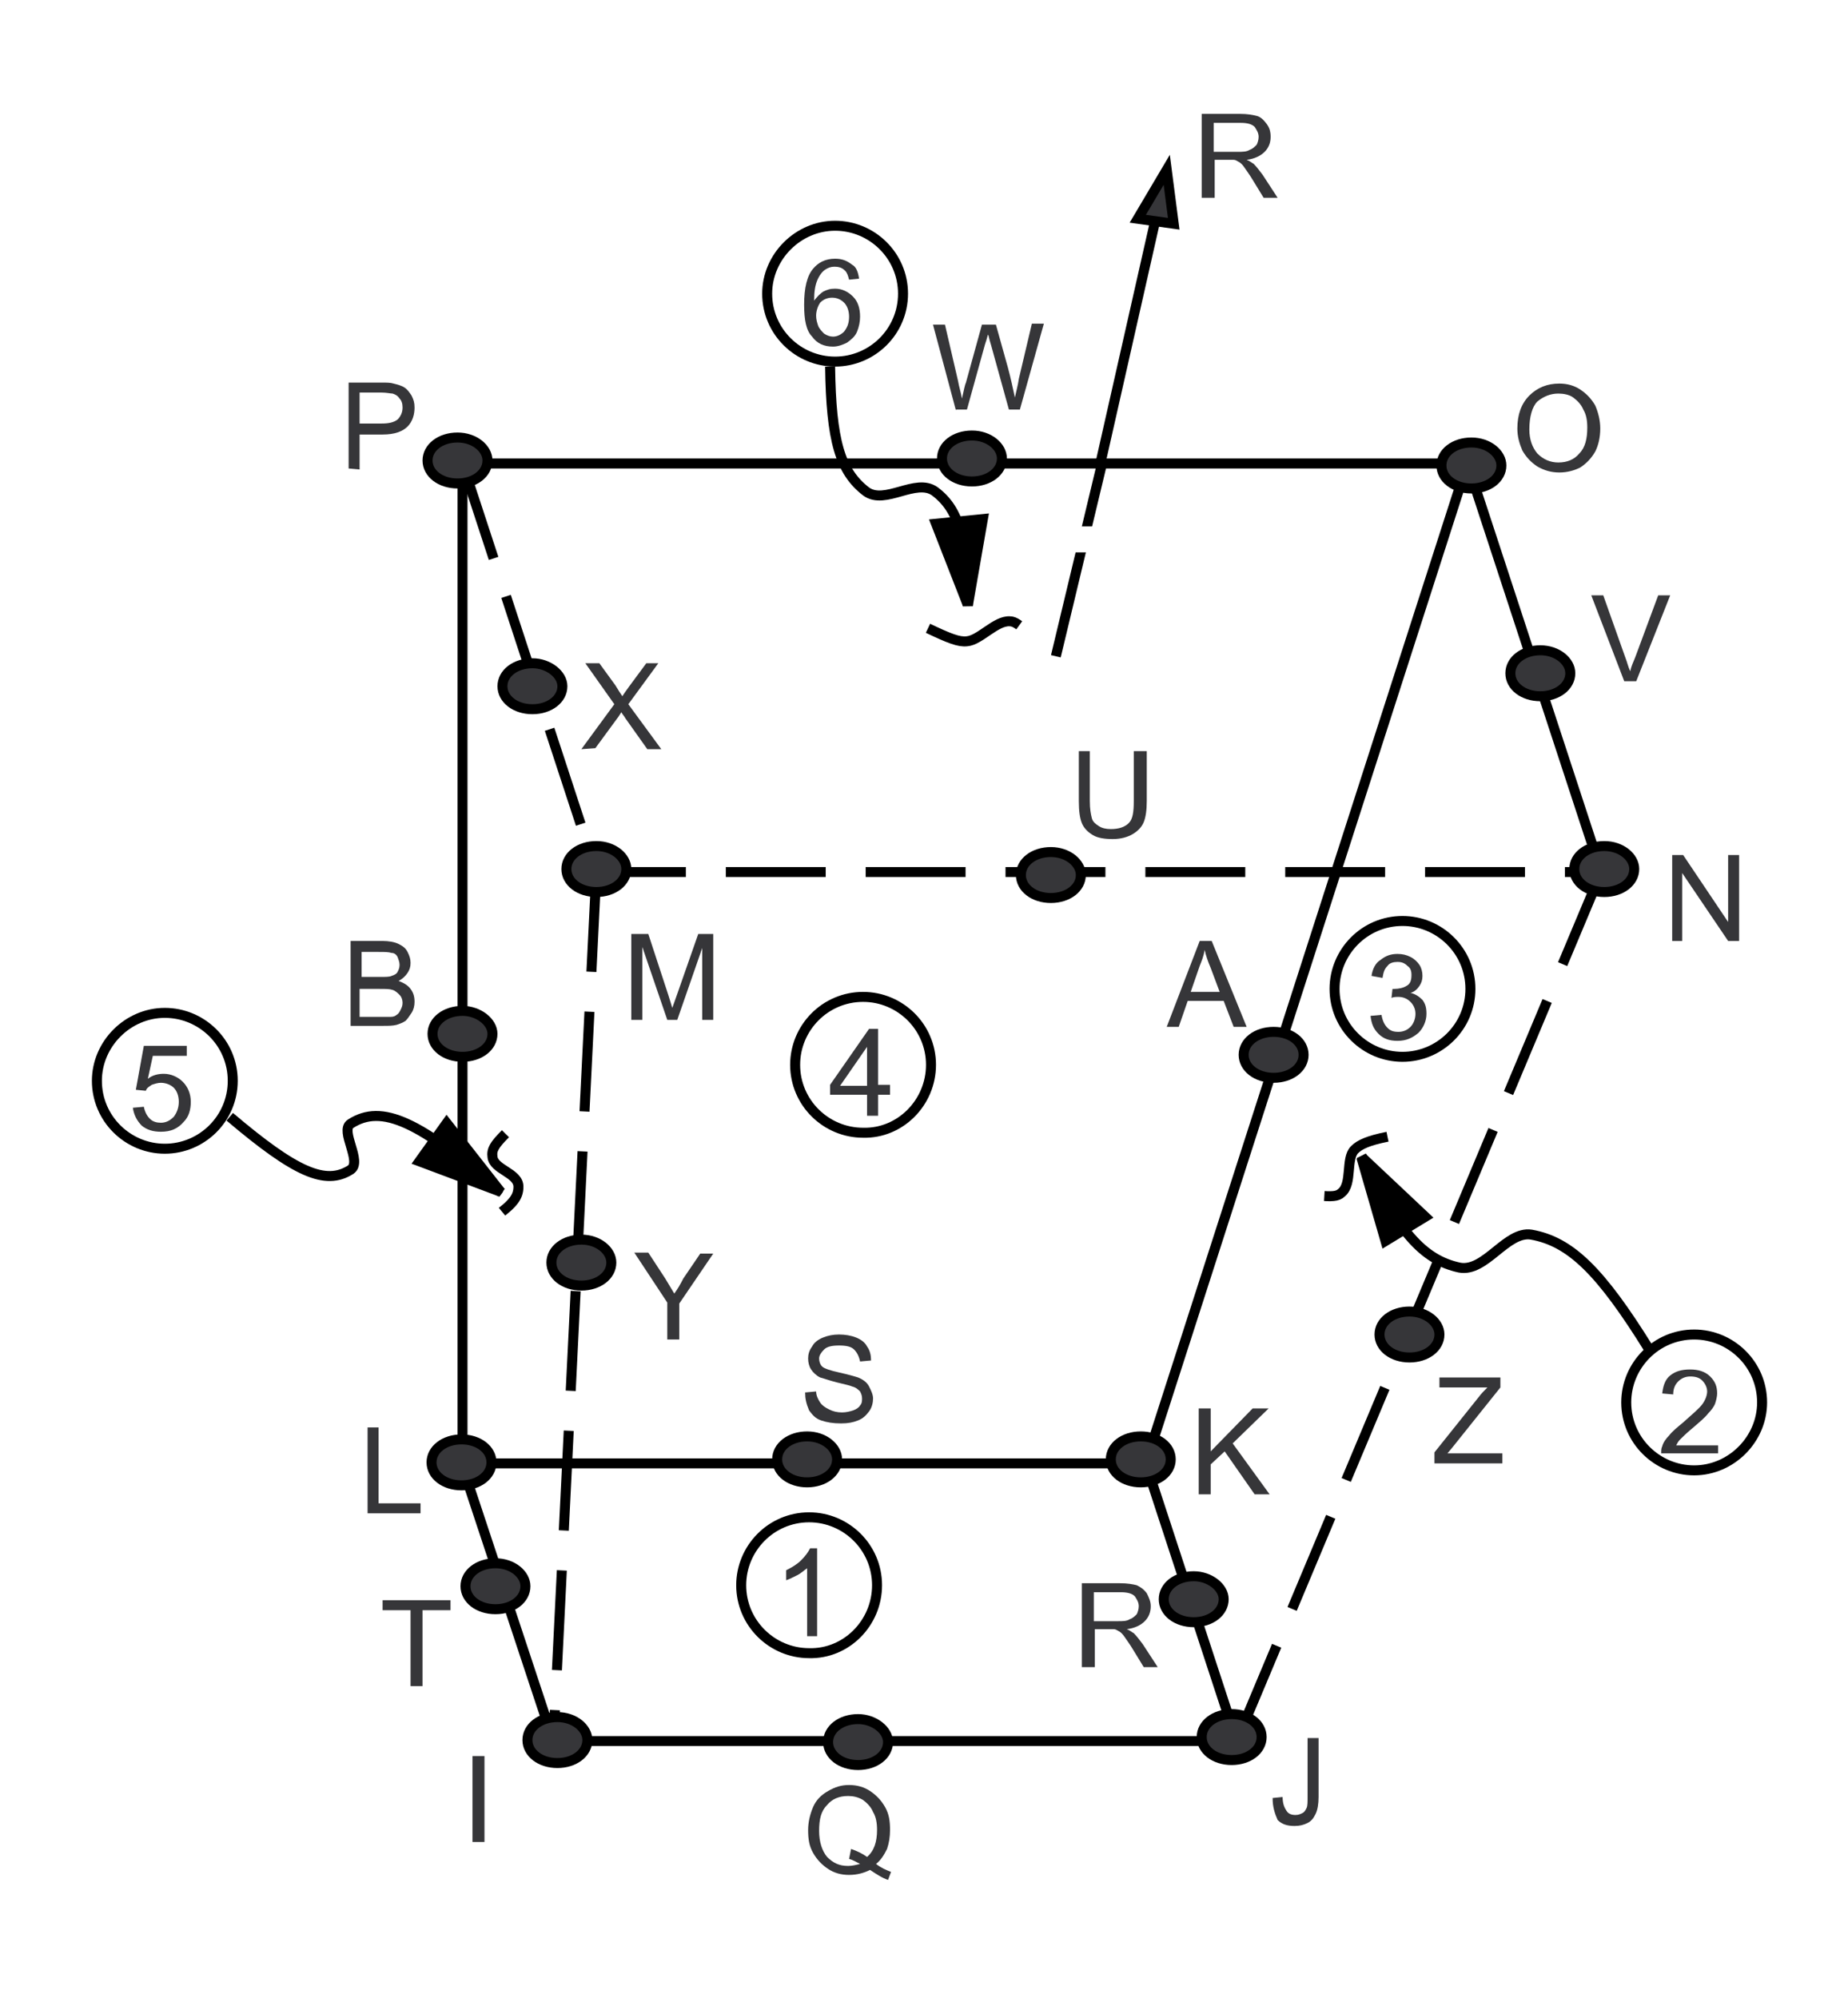 <?xml version="1.0" encoding="utf-8"?>
<!-- Generator: Adobe Illustrator 17.1.0, SVG Export Plug-In . SVG Version: 6.00 Build 0)  -->

<svg version="1.1" id="Layer_1" xmlns="http://www.w3.org/2000/svg" xmlns:xlink="http://www.w3.org/1999/xlink" x="0px" y="0px"
	 width="185px" height="200px" viewBox="213 296 185 200" enable-background="new 213 296 185 200" xml:space="preserve">
<g>
	<rect x="213" y="296" fill="#FFFFFF" width="185" height="200"/>
	<path fill="none" stroke="#000000" stroke-miterlimit="10" d="M323.3,342.5l-4.6,19.2 M336.8,470.3h-68.4l-9.2-27.8h68.5
		L336.8,470.3 M259.3,342.4v100.1 M359.9,342.4l-32.2,100.1 M373.3,383.3l-13.4-40.9H259.3"/>
	<path fill="none" stroke="#000000" stroke-miterlimit="10" stroke-dasharray="10,4" d="M259.3,342.4l13.4,40.9h100.6 M272.7,383.3
		l-4.3,87 M373.3,383.3l-36.5,87"/>
	<line fill="none" stroke="#000000" stroke-miterlimit="10" x1="329.8" y1="313" x2="323.2" y2="342.2"/>
	<polygon fill="#363639" stroke="#000000" stroke-miterlimit="10" points="330.5,318.4 326.9,317.9 329.8,313 	"/>
	<path fill="#363639" stroke="#000000" stroke-miterlimit="10" d="M339.3,469.9L339.3,469.9c0,1.3-1.3,2.3-3,2.3s-3-1-3-2.3
		s1.3-2.3,3-2.3S339.3,468.6,339.3,469.9L339.3,469.9z"/>
	<path fill="#363639" stroke="#000000" stroke-miterlimit="10" d="M330.2,442.1L330.2,442.1c0,1.3-1.3,2.3-3,2.3s-3-1-3-2.3
		s1.3-2.3,3-2.3S330.2,440.8,330.2,442.1L330.2,442.1z"/>
	<path fill="#363639" stroke="#000000" stroke-miterlimit="10" d="M262.2,442.4L262.2,442.4c0,1.3-1.3,2.3-3,2.3s-3-1-3-2.3
		s1.3-2.3,3-2.3S262.2,441.1,262.2,442.4L262.2,442.4z"/>
	<path fill="#363639" stroke="#000000" stroke-miterlimit="10" d="M271.8,470.2L271.8,470.2c0,1.3-1.3,2.3-3,2.3s-3-1-3-2.3
		s1.3-2.3,3-2.3S271.8,469,271.8,470.2L271.8,470.2z"/>
	<path fill="#363639" stroke="#000000" stroke-miterlimit="10" d="M363.3,342.6L363.3,342.6c0,1.3-1.3,2.3-3,2.3s-3-1-3-2.3
		s1.3-2.3,3-2.3S363.3,341.4,363.3,342.6L363.3,342.6z"/>
	<path fill="#363639" stroke="#000000" stroke-miterlimit="10" d="M376.6,383L376.6,383c0,1.3-1.3,2.3-3,2.3s-3-1-3-2.3
		s1.3-2.3,3-2.3S376.6,381.8,376.6,383L376.6,383z"/>
	<path fill="#363639" stroke="#000000" stroke-miterlimit="10" d="M275.7,383L275.7,383c0,1.3-1.3,2.3-3,2.3s-3-1-3-2.3
		s1.3-2.3,3-2.3S275.7,381.8,275.7,383L275.7,383z"/>
	<path fill="#363639" stroke="#000000" stroke-miterlimit="10" d="M261.8,342.1L261.8,342.1c0,1.3-1.3,2.3-3,2.3s-3-1-3-2.3
		s1.3-2.3,3-2.3S261.8,340.9,261.8,342.1L261.8,342.1z"/>
	<path fill="#363639" stroke="#000000" stroke-miterlimit="10" d="M296.8,442.1L296.8,442.1c0,1.3-1.3,2.3-3,2.3s-3-1-3-2.3
		s1.3-2.3,3-2.3S296.8,440.9,296.8,442.1L296.8,442.1z"/>
	<path fill="#363639" stroke="#000000" stroke-miterlimit="10" d="M343.5,401.6L343.5,401.6c0,1.3-1.3,2.3-3,2.3s-3-1-3-2.3
		s1.3-2.3,3-2.3C342.2,399.3,343.5,400.3,343.5,401.6L343.5,401.6z"/>
	<path fill="none" stroke="#000000" stroke-miterlimit="10" stroke-dasharray="10,4" d="M305.9,358.9c2.1,1,3.1,1.4,3.9,1.3
		c1.3-0.1,2.9-2.1,4.3-2c0.5,0,1,0.4,2,1.3 M263.6,409.5c-1.1,1.1-1.4,1.6-1.3,2.3c0.1,1.3,2.6,1.6,2.6,3c0,1-0.5,1.7-2.3,3
		 M351.9,409.8c-2,0.4-2.8,0.8-3.3,1.3c-0.9,0.9-0.2,3.4-1.3,4.3c-0.4,0.4-1,0.4-2.3,0.3"/>
	<path fill="none" stroke="#000000" stroke-miterlimit="10" d="M296.1,332.7c0.1,7.4,1,10.5,3.6,12.5c1.9,1.4,5-1.4,6.9,0
		c2.4,1.8,3.2,4.7,3.3,11.5"/>
	<polygon points="309.9,356.6 309.4,356.7 306,348 312,347.4 310.4,356.6 	"/>
	<path fill="none" stroke="#000000" stroke-miterlimit="10" d="M236,407.8c6.6,5.6,9.6,6.9,12.1,5.3c1.2-0.8-1.1-3.9,0-4.6
		c3.1-2,6.9-0.3,15.1,6.9"/>
	<polygon points="263.3,415.4 263,415.8 254.2,412.5 257.7,407.6 263.5,415 	"/>
	<path fill="none" stroke="#000000" stroke-miterlimit="10" d="M378.1,431.1c-4.9-7.9-7.9-10.8-11.8-11.5c-2.5-0.4-4.6,3.8-7.2,3.3
		c-3.7-0.8-6.1-3.6-9.8-11.2"/>
	<polygon points="349.2,411.8 349.7,411.5 356.5,417.9 351.4,421 348.8,412 	"/>
	<rect x="317.4" y="348.7" fill="#FFFFFF" width="9.8" height="2.6"/>
	<path fill="#363639" d="M226.3,406.9l1.1-0.1c0.1,0.5,0.3,0.9,0.6,1.2c0.3,0.3,0.7,0.4,1.1,0.4c0.5,0,0.9-0.2,1.3-0.6
		c0.3-0.4,0.5-0.9,0.5-1.5s-0.2-1.1-0.5-1.4s-0.8-0.5-1.3-0.5c-0.3,0-0.6,0.1-0.9,0.2c-0.3,0.2-0.5,0.3-0.6,0.6l-1-0.1l0.8-4.4h4.3
		v1h-3.4l-0.5,2.3c0.5-0.4,1.1-0.5,1.6-0.5c0.7,0,1.4,0.3,1.9,0.8s0.8,1.2,0.8,2s-0.2,1.5-0.7,2c-0.6,0.7-1.3,1-2.3,1
		c-0.8,0-1.4-0.2-1.9-0.6C226.7,408.2,226.4,407.6,226.3,406.9L226.3,406.9z"/>
	<path fill="none" stroke="#000000" stroke-miterlimit="10" d="M236.3,404.2L236.3,404.2c0-3.8-3.1-6.8-6.8-6.8s-6.8,3.1-6.8,6.8
		c0,3.8,3.1,6.8,6.8,6.8S236.3,408,236.3,404.2L236.3,404.2z"/>
	<path fill="#363639" d="M299.8,407.7v-2.1h-3.7v-1l3.9-5.6h0.9v5.6h1.2v1h-1.2v2.1H299.8 M299.8,404.7v-3.9l-2.7,3.9H299.8
		L299.8,404.7z"/>
	<path fill="none" stroke="#000000" stroke-miterlimit="10" d="M306.2,402.6L306.2,402.6c0-3.8-3.1-6.8-6.8-6.8
		c-3.8,0-6.8,3.1-6.8,6.8c0,3.8,3.1,6.8,6.8,6.8C303.1,409.5,306.2,406.4,306.2,402.6L306.2,402.6z"/>
	<path fill="#363639" d="M350.2,397.7l1.1-0.1c0.1,0.6,0.3,1,0.6,1.3c0.3,0.3,0.6,0.4,1.1,0.4s0.9-0.2,1.2-0.5
		c0.3-0.3,0.5-0.8,0.5-1.3s-0.2-0.9-0.5-1.2c-0.3-0.3-0.7-0.5-1.2-0.5c-0.2,0-0.5,0-0.7,0.1l0.1-0.9c0.1,0,0.1,0,0.2,0
		c0.4,0,0.9-0.1,1.2-0.3c0.4-0.2,0.5-0.6,0.5-1.1c0-0.4-0.1-0.7-0.4-0.9c-0.3-0.3-0.6-0.4-1-0.4s-0.8,0.1-1,0.4
		c-0.3,0.3-0.4,0.6-0.5,1.2l-1.1-0.2c0.1-0.7,0.4-1.3,0.9-1.6c0.5-0.4,1-0.6,1.7-0.6c0.5,0,0.9,0.1,1.3,0.3c0.4,0.2,0.7,0.5,0.9,0.8
		c0.2,0.3,0.3,0.7,0.3,1.1s-0.1,0.7-0.3,1c-0.2,0.3-0.5,0.6-0.9,0.7c0.5,0.1,0.9,0.4,1.2,0.7c0.3,0.4,0.4,0.8,0.4,1.4
		c0,0.7-0.3,1.4-0.8,1.9c-0.6,0.5-1.2,0.8-2.1,0.8c-0.8,0-1.4-0.2-1.9-0.7C350.5,399,350.3,398.5,350.2,397.7L350.2,397.7z"/>
	<path fill="none" stroke="#000000" stroke-miterlimit="10" d="M360.2,395L360.2,395c0-3.8-3.1-6.8-6.8-6.8c-3.8,0-6.8,3.1-6.8,6.8
		c0,3.8,3.1,6.8,6.8,6.8S360.2,398.8,360.2,395L360.2,395z"/>
	<path fill="#363639" d="M299,323.9l-1,0.1c-0.1-0.4-0.2-0.7-0.4-0.9c-0.3-0.3-0.6-0.4-1.1-0.4c-0.3,0-0.6,0.1-0.9,0.3
		c-0.3,0.2-0.6,0.6-0.8,1.1c-0.2,0.5-0.3,1.1-0.3,2c0.3-0.4,0.6-0.7,0.9-0.9c0.4-0.2,0.7-0.3,1.2-0.3c0.7,0,1.3,0.3,1.8,0.8
		s0.7,1.2,0.7,2c0,0.5-0.1,1-0.3,1.5c-0.2,0.5-0.6,0.8-1,1.1c-0.4,0.2-0.9,0.4-1.4,0.4c-0.9,0-1.6-0.3-2.1-1
		c-0.6-0.6-0.8-1.7-0.8-3.2c0-1.7,0.3-2.9,0.9-3.6c0.5-0.6,1.2-1,2.2-1c0.7,0,1.2,0.2,1.7,0.6C298.7,322.7,298.9,323.2,299,323.9
		 M294.7,327.6c0,0.4,0.1,0.7,0.2,1s0.4,0.6,0.6,0.8c0.3,0.2,0.6,0.3,0.9,0.3c0.4,0,0.8-0.2,1.1-0.5c0.3-0.4,0.5-0.8,0.5-1.5
		c0-0.6-0.2-1.1-0.5-1.4s-0.7-0.5-1.2-0.5s-0.9,0.2-1.2,0.5C294.9,326.6,294.7,327.1,294.7,327.6L294.7,327.6z"/>
	<path fill="none" stroke="#000000" stroke-miterlimit="10" d="M303.4,325.4L303.4,325.4c0-3.8-3.1-6.8-6.8-6.8s-6.8,3.1-6.8,6.8
		c0,3.8,3.1,6.8,6.8,6.8S303.4,329.2,303.4,325.4L303.4,325.4z"/>
	<path fill="#363639" d="M385,440.5v1h-5.7c0-0.3,0-0.5,0.1-0.7c0.1-0.4,0.4-0.8,0.7-1.1c0.3-0.4,0.8-0.8,1.4-1.3
		c0.9-0.8,1.6-1.4,1.9-1.8s0.5-0.9,0.5-1.3s-0.2-0.8-0.5-1.1s-0.7-0.4-1.2-0.4s-0.9,0.2-1.2,0.5c-0.3,0.3-0.5,0.7-0.5,1.3l-1.1-0.1
		c0.1-0.8,0.3-1.4,0.8-1.8s1.1-0.6,2-0.6c0.8,0,1.5,0.2,2,0.7s0.7,1,0.7,1.7c0,0.3-0.1,0.7-0.2,1s-0.4,0.7-0.7,1
		c-0.3,0.4-0.9,0.9-1.6,1.5c-0.6,0.5-1,0.9-1.2,1.1s-0.3,0.4-0.4,0.6h4.2V440.5z"/>
	<path fill="none" stroke="#000000" stroke-miterlimit="10" d="M389.4,436.4L389.4,436.4c0-3.8-3.1-6.8-6.8-6.8
		c-3.8,0-6.8,3.1-6.8,6.8c0,3.8,3.1,6.8,6.8,6.8C386.3,443.2,389.4,440.1,389.4,436.4L389.4,436.4z"/>
	<path fill="#363639" d="M294.9,459.8h-1.1V453c-0.3,0.2-0.6,0.5-1,0.7s-0.8,0.4-1.1,0.5v-1c0.6-0.3,1.1-0.6,1.5-1s0.7-0.8,0.9-1.2
		h0.7v8.8H294.9z"/>
	<path fill="none" stroke="#000000" stroke-miterlimit="10" d="M300.8,454.7L300.8,454.7c0-3.8-3.1-6.8-6.8-6.8
		c-3.8,0-6.8,3.1-6.8,6.8c0,3.8,3.1,6.8,6.8,6.8C297.7,461.6,300.8,458.5,300.8,454.7L300.8,454.7z"/>
	<path fill="#363639" d="M247.9,342.9v-8.6h3.2c0.6,0,1,0,1.3,0.1c0.4,0.1,0.8,0.2,1.1,0.4c0.3,0.2,0.5,0.5,0.7,0.8
		c0.2,0.4,0.3,0.7,0.3,1.2c0,0.7-0.2,1.4-0.7,1.9s-1.3,0.8-2.5,0.8H249v3.5L247.9,342.9 M249,338.4h2.2c0.7,0,1.2-0.1,1.6-0.4
		c0.3-0.3,0.5-0.7,0.5-1.2c0-0.4-0.1-0.7-0.3-0.9c-0.2-0.3-0.4-0.4-0.7-0.5c-0.2,0-0.6-0.1-1.1-0.1H249V338.4L249,338.4z"/>
	<path fill="#363639" d="M276.2,398.1v-8.6h1.7l2,6.1c0.2,0.6,0.3,1,0.4,1.3c0.1-0.3,0.3-0.8,0.5-1.4l2.1-6h1.5v8.6h-1.1v-7.2
		l-2.5,7.2h-1l-2.5-7.3v7.3H276.2L276.2,398.1z"/>
	<polygon fill="#363639" points="249.8,447.5 249.8,438.9 250.9,438.9 250.9,446.5 255.1,446.5 255.1,447.5 	"/>
	<polygon fill="#363639" points="260.3,480.4 260.3,471.8 261.5,471.8 261.5,480.4 	"/>
	<path fill="#363639" d="M293.6,435.4l1.1-0.1c0,0.4,0.2,0.8,0.4,1.1c0.2,0.3,0.5,0.5,0.9,0.7s0.8,0.3,1.3,0.3
		c0.4,0,0.8-0.1,1.1-0.2c0.3-0.1,0.6-0.3,0.7-0.5c0.2-0.2,0.2-0.5,0.2-0.7c0-0.3-0.1-0.5-0.2-0.7c-0.2-0.2-0.4-0.4-0.8-0.5
		c-0.2-0.1-0.7-0.2-1.5-0.4s-1.3-0.4-1.7-0.5c-0.4-0.2-0.7-0.5-0.9-0.8c-0.2-0.3-0.3-0.7-0.3-1.1s0.1-0.8,0.4-1.2
		c0.2-0.4,0.6-0.7,1.1-0.9c0.5-0.2,1-0.3,1.6-0.3s1.2,0.1,1.7,0.3c0.5,0.2,0.9,0.5,1.1,0.9c0.3,0.4,0.4,0.9,0.4,1.4l-1.1,0.1
		c-0.1-0.5-0.3-0.9-0.6-1.2c-0.3-0.3-0.8-0.4-1.5-0.4s-1.2,0.1-1.5,0.4s-0.5,0.6-0.5,0.9s0.1,0.6,0.3,0.8c0.2,0.2,0.8,0.4,1.7,0.6
		c0.9,0.2,1.6,0.4,1.9,0.5c0.5,0.2,0.9,0.5,1.1,0.9s0.4,0.8,0.4,1.2s-0.1,0.9-0.4,1.3s-0.6,0.7-1.1,0.9c-0.5,0.2-1,0.3-1.7,0.3
		c-0.8,0-1.4-0.1-2-0.3s-0.9-0.6-1.2-1C293.7,436.5,293.6,436,293.6,435.4L293.6,435.4z"/>
	<polygon fill="#363639" points="333,445.6 333,437 334.2,437 334.2,441.3 338.4,437 340,437 336.4,440.5 340.1,445.6 338.6,445.6 
		335.6,441.3 334.2,442.6 334.2,445.6 	"/>
	<path fill="#363639" d="M340.4,476l1-0.1c0,0.7,0.2,1.1,0.4,1.4s0.5,0.4,0.9,0.4c0.3,0,0.5-0.1,0.7-0.2s0.3-0.3,0.4-0.5
		s0.1-0.6,0.1-1.1V470h1.1v5.9c0,0.7-0.1,1.3-0.3,1.7c-0.2,0.4-0.4,0.7-0.8,0.9c-0.4,0.2-0.8,0.3-1.3,0.3c-0.8,0-1.3-0.2-1.7-0.6
		C340.6,477.5,340.4,476.9,340.4,476L340.4,476z"/>
	<polygon fill="#363639" points="380.4,390.2 380.4,381.6 381.5,381.6 386,388.3 386,381.6 387.1,381.6 387.1,390.2 386,390.2 
		381.4,383.4 381.4,390.2 	"/>
	<path fill="#363639" d="M364.9,338.9c0-1.4,0.4-2.5,1.2-3.3c0.8-0.8,1.8-1.2,3-1.2c0.8,0,1.5,0.2,2.1,0.6s1.1,0.9,1.5,1.6
		c0.3,0.7,0.5,1.5,0.5,2.3c0,0.9-0.2,1.7-0.5,2.3c-0.4,0.7-0.9,1.2-1.5,1.6c-0.6,0.3-1.3,0.5-2.1,0.5c-0.8,0-1.5-0.2-2.2-0.6
		c-0.6-0.4-1.1-0.9-1.5-1.6C365.1,340.4,364.9,339.7,364.9,338.9 M366.1,339c0,1,0.3,1.8,0.8,2.4c0.6,0.6,1.3,0.9,2.1,0.9
		c0.9,0,1.6-0.3,2.1-0.9c0.6-0.6,0.8-1.5,0.8-2.6c0-0.7-0.1-1.3-0.4-1.8c-0.2-0.5-0.6-0.9-1-1.2s-1-0.4-1.5-0.4
		c-0.8,0-1.5,0.3-2.1,0.8C366.4,336.7,366.1,337.7,366.1,339L366.1,339z"/>
	<path fill="#363639" d="M333.3,316v-8.6h3.8c0.8,0,1.3,0.1,1.7,0.2s0.7,0.4,1,0.8s0.4,0.8,0.4,1.3c0,0.6-0.2,1.1-0.6,1.5
		s-1,0.7-1.8,0.8c0.3,0.1,0.5,0.3,0.7,0.4c0.3,0.3,0.6,0.7,0.9,1.1l1.5,2.3h-1.4l-1.1-1.8c-0.3-0.5-0.6-0.9-0.8-1.2
		s-0.4-0.5-0.6-0.6s-0.3-0.2-0.5-0.2c-0.1,0-0.3,0-0.6,0h-1.3v3.8h-1.3 M334.5,311.2h2.4c0.5,0,0.9,0,1.2-0.2
		c0.3-0.1,0.5-0.3,0.7-0.5c0.1-0.2,0.2-0.5,0.2-0.8c0-0.4-0.2-0.7-0.4-1c-0.3-0.3-0.8-0.4-1.4-0.4h-2.7L334.5,311.2L334.5,311.2z"/>
	<path fill="#363639" stroke="#000000" stroke-miterlimit="10" d="M357.1,429.6L357.1,429.6c0,1.3-1.3,2.3-3,2.3s-3-1-3-2.3
		s1.3-2.3,3-2.3S357.1,428.4,357.1,429.6L357.1,429.6z"/>
	<path fill="#363639" stroke="#000000" stroke-miterlimit="10" d="M301.9,470.4L301.9,470.4c0,1.3-1.3,2.3-3,2.3s-3-1-3-2.3
		s1.3-2.3,3-2.3C300.5,468.1,301.9,469.2,301.9,470.4L301.9,470.4z"/>
	<path fill="#363639" stroke="#000000" stroke-miterlimit="10" d="M265.6,454.8L265.6,454.8c0,1.3-1.3,2.3-3,2.3s-3-1-3-2.3
		s1.3-2.3,3-2.3S265.6,453.6,265.6,454.8L265.6,454.8z"/>
	<path fill="#363639" stroke="#000000" stroke-miterlimit="10" d="M370.2,363.4L370.2,363.4c0,1.3-1.3,2.3-3,2.3s-3-1-3-2.3
		s1.3-2.3,3-2.3S370.2,362.2,370.2,363.4L370.2,363.4z"/>
	<path fill="#363639" stroke="#000000" stroke-miterlimit="10" d="M269.3,364.7L269.3,364.7c0,1.3-1.3,2.3-3,2.3s-3-1-3-2.3
		s1.3-2.3,3-2.3C267.9,362.4,269.3,363.5,269.3,364.7L269.3,364.7z"/>
	<path fill="#363639" stroke="#000000" stroke-miterlimit="10" d="M321.2,383.6L321.2,383.6c0,1.3-1.3,2.3-3,2.3s-3-1-3-2.3
		s1.3-2.3,3-2.3S321.2,382.4,321.2,383.6L321.2,383.6z"/>
	<path fill="#363639" stroke="#000000" stroke-miterlimit="10" d="M313.3,341.9L313.3,341.9c0,1.3-1.3,2.3-3,2.3s-3-1-3-2.3
		s1.3-2.3,3-2.3S313.3,340.7,313.3,341.9L313.3,341.9z"/>
	<path fill="#363639" stroke="#000000" stroke-miterlimit="10" d="M274.2,422.4L274.2,422.4c0,1.3-1.3,2.3-3,2.3s-3-1-3-2.3
		s1.3-2.3,3-2.3S274.2,421.2,274.2,422.4L274.2,422.4z"/>
	<path fill="#363639" stroke="#000000" stroke-miterlimit="10" d="M262.3,399.5L262.3,399.5c0,1.3-1.3,2.3-3,2.3s-3-1-3-2.3
		s1.3-2.3,3-2.3C260.9,397.2,262.3,398.3,262.3,399.5L262.3,399.5z"/>
	<path fill="#363639" stroke="#000000" stroke-miterlimit="10" d="M335.5,456.1L335.5,456.1c0,1.3-1.3,2.3-3,2.3s-3-1-3-2.3
		s1.3-2.3,3-2.3C334.1,453.8,335.5,454.9,335.5,456.1L335.5,456.1z"/>
	<path fill="#363639" d="M375.6,364.2l-3.3-8.6h1.2l2.2,6.2c0.2,0.5,0.3,1,0.5,1.4c0.1-0.5,0.3-0.9,0.5-1.4l2.3-6.2h1.2l-3.4,8.6
		H375.6L375.6,364.2z"/>
	<path fill="#363639" d="M308.7,337.1l-2.3-8.6h1.2l1.3,5.6c0.1,0.6,0.3,1.2,0.4,1.8c0.2-0.9,0.3-1.4,0.4-1.6l1.6-5.8h1.4l1.2,4.3
		c0.3,1.1,0.5,2.1,0.7,3c0.1-0.5,0.3-1.2,0.4-1.9l1.3-5.5h1.2l-2.4,8.6H314l-1.8-6.5c-0.2-0.6-0.2-0.9-0.3-1c-0.1,0.4-0.2,0.7-0.3,1
		l-1.8,6.5h-1.1V337.1z"/>
	<path fill="#363639" d="M271.2,371l3.3-4.5l-2.9-4.1h1.4l1.6,2.2c0.3,0.5,0.5,0.8,0.7,1.1c0.2-0.3,0.4-0.6,0.7-1l1.7-2.3h1.2
		l-3,4.1l3.3,4.5h-1.4l-2.2-3.1c-0.1-0.2-0.3-0.4-0.4-0.6c-0.2,0.3-0.3,0.5-0.4,0.6l-2.2,3L271.2,371L271.2,371z"/>
	<path fill="#363639" d="M326.7,371.2h1.1v5c0,0.9-0.1,1.6-0.3,2.1s-0.6,0.9-1.1,1.2c-0.5,0.3-1.2,0.5-2,0.5s-1.5-0.1-2-0.4
		s-0.9-0.7-1.1-1.2s-0.3-1.2-0.3-2.2v-5h1.1v5c0,0.8,0.1,1.3,0.2,1.7c0.1,0.4,0.4,0.6,0.7,0.8c0.3,0.2,0.7,0.3,1.2,0.3
		c0.8,0,1.4-0.2,1.8-0.6s0.5-1.1,0.5-2.2v-5H326.7z"/>
	<path fill="#363639" d="M248.1,398.8v-8.6h3.2c0.6,0,1.2,0.1,1.6,0.3c0.4,0.2,0.7,0.4,0.9,0.8s0.3,0.7,0.3,1.1s-0.1,0.7-0.3,1
		s-0.5,0.6-0.9,0.8c0.5,0.2,0.9,0.4,1.2,0.8s0.4,0.8,0.4,1.3c0,0.4-0.1,0.8-0.3,1.1c-0.2,0.3-0.4,0.6-0.6,0.8
		c-0.3,0.2-0.6,0.3-0.9,0.4c-0.4,0.1-0.8,0.1-1.4,0.1h-3.2 M249.2,393.8h1.9c0.5,0,0.9,0,1.1-0.1c0.3-0.1,0.5-0.2,0.6-0.4
		c0.1-0.2,0.2-0.4,0.2-0.7c0-0.3-0.1-0.5-0.2-0.8c-0.1-0.2-0.3-0.4-0.6-0.4c-0.3-0.1-0.7-0.1-1.3-0.1h-1.7V393.8 M249.2,397.8h2.1
		c0.4,0,0.6,0,0.8,0c0.3,0,0.5-0.1,0.6-0.2c0.2-0.1,0.3-0.3,0.4-0.5c0.1-0.2,0.2-0.4,0.2-0.7c0-0.3-0.1-0.6-0.3-0.8
		c-0.2-0.2-0.4-0.4-0.7-0.5s-0.7-0.1-1.3-0.1h-2v2.8H249.2z"/>
	<path fill="#363639" d="M279.8,430v-3.6l-3.3-5h1.4l1.7,2.6c0.3,0.5,0.6,1,0.9,1.5c0.3-0.4,0.6-0.9,0.9-1.5l1.7-2.5h1.3l-3.4,5v3.6
		h-1.2V430z"/>
	<path fill="#363639" d="M329.8,398.8l3.3-8.6h1.2l3.5,8.6h-1.3l-1-2.6h-3.6l-0.9,2.6H329.8 M332.2,395.3h2.9l-0.9-2.4
		c-0.3-0.7-0.5-1.3-0.6-1.8c-0.1,0.6-0.3,1.1-0.5,1.6L332.2,395.3L332.2,395.3z"/>
	<path fill="#363639" d="M356.6,442.5v-1.1l4.4-5.5c0.3-0.4,0.6-0.7,0.9-1h-4.8v-1h6.1v1l-4.8,6l-0.5,0.6h5.5v1H356.6L356.6,442.5z"
		/>
	<path fill="#363639" d="M321.3,463.1v-8.6h3.8c0.8,0,1.3,0.1,1.7,0.2c0.4,0.2,0.7,0.4,1,0.8c0.2,0.4,0.4,0.8,0.4,1.3
		c0,0.6-0.2,1.1-0.6,1.5s-1,0.7-1.8,0.8c0.3,0.1,0.5,0.3,0.7,0.4c0.3,0.3,0.6,0.7,0.9,1.1l1.5,2.3h-1.4l-1.1-1.8
		c-0.3-0.5-0.6-0.9-0.8-1.2s-0.4-0.5-0.6-0.6s-0.3-0.2-0.5-0.2c-0.1,0-0.3,0-0.6,0h-1.3v3.8h-1.3 M322.5,458.3h2.4
		c0.5,0,0.9,0,1.2-0.2c0.3-0.1,0.5-0.3,0.7-0.5c0.1-0.2,0.2-0.5,0.2-0.8c0-0.4-0.2-0.7-0.4-1c-0.3-0.3-0.8-0.4-1.4-0.4h-2.7
		L322.5,458.3L322.5,458.3z"/>
	<path fill="#363639" d="M300.7,482.6c0.5,0.4,1,0.6,1.5,0.8l-0.3,0.8c-0.6-0.2-1.2-0.6-1.8-1c-0.6,0.3-1.3,0.5-2.1,0.5
		c-0.8,0-1.5-0.2-2.1-0.6s-1.1-0.9-1.5-1.6s-0.5-1.4-0.5-2.3c0-0.8,0.2-1.6,0.5-2.3c0.3-0.7,0.8-1.2,1.5-1.6s1.3-0.6,2.1-0.6
		s1.5,0.2,2.1,0.6s1.1,0.9,1.5,1.6s0.5,1.4,0.5,2.3c0,0.7-0.1,1.3-0.3,1.9C301.5,481.7,301.2,482.2,300.7,482.6 M298.2,481.1
		c0.6,0.2,1.2,0.5,1.6,0.8c0.7-0.6,1-1.5,1-2.7c0-0.7-0.1-1.3-0.4-1.8c-0.2-0.5-0.6-0.9-1-1.2c-0.5-0.3-1-0.4-1.5-0.4
		c-0.9,0-1.6,0.3-2.1,0.9c-0.6,0.6-0.8,1.4-0.8,2.6c0,1.1,0.3,2,0.8,2.6c0.6,0.6,1.2,0.9,2.1,0.9c0.4,0,0.8-0.1,1.2-0.2
		c-0.4-0.2-0.7-0.4-1.1-0.5L298.2,481.1L298.2,481.1z"/>
	<polygon fill="#363639" points="254.1,464.8 254.1,457.2 251.3,457.2 251.3,456.2 258.1,456.2 258.1,457.2 255.3,457.2 
		255.3,464.8 	"/>
</g>
</svg>
